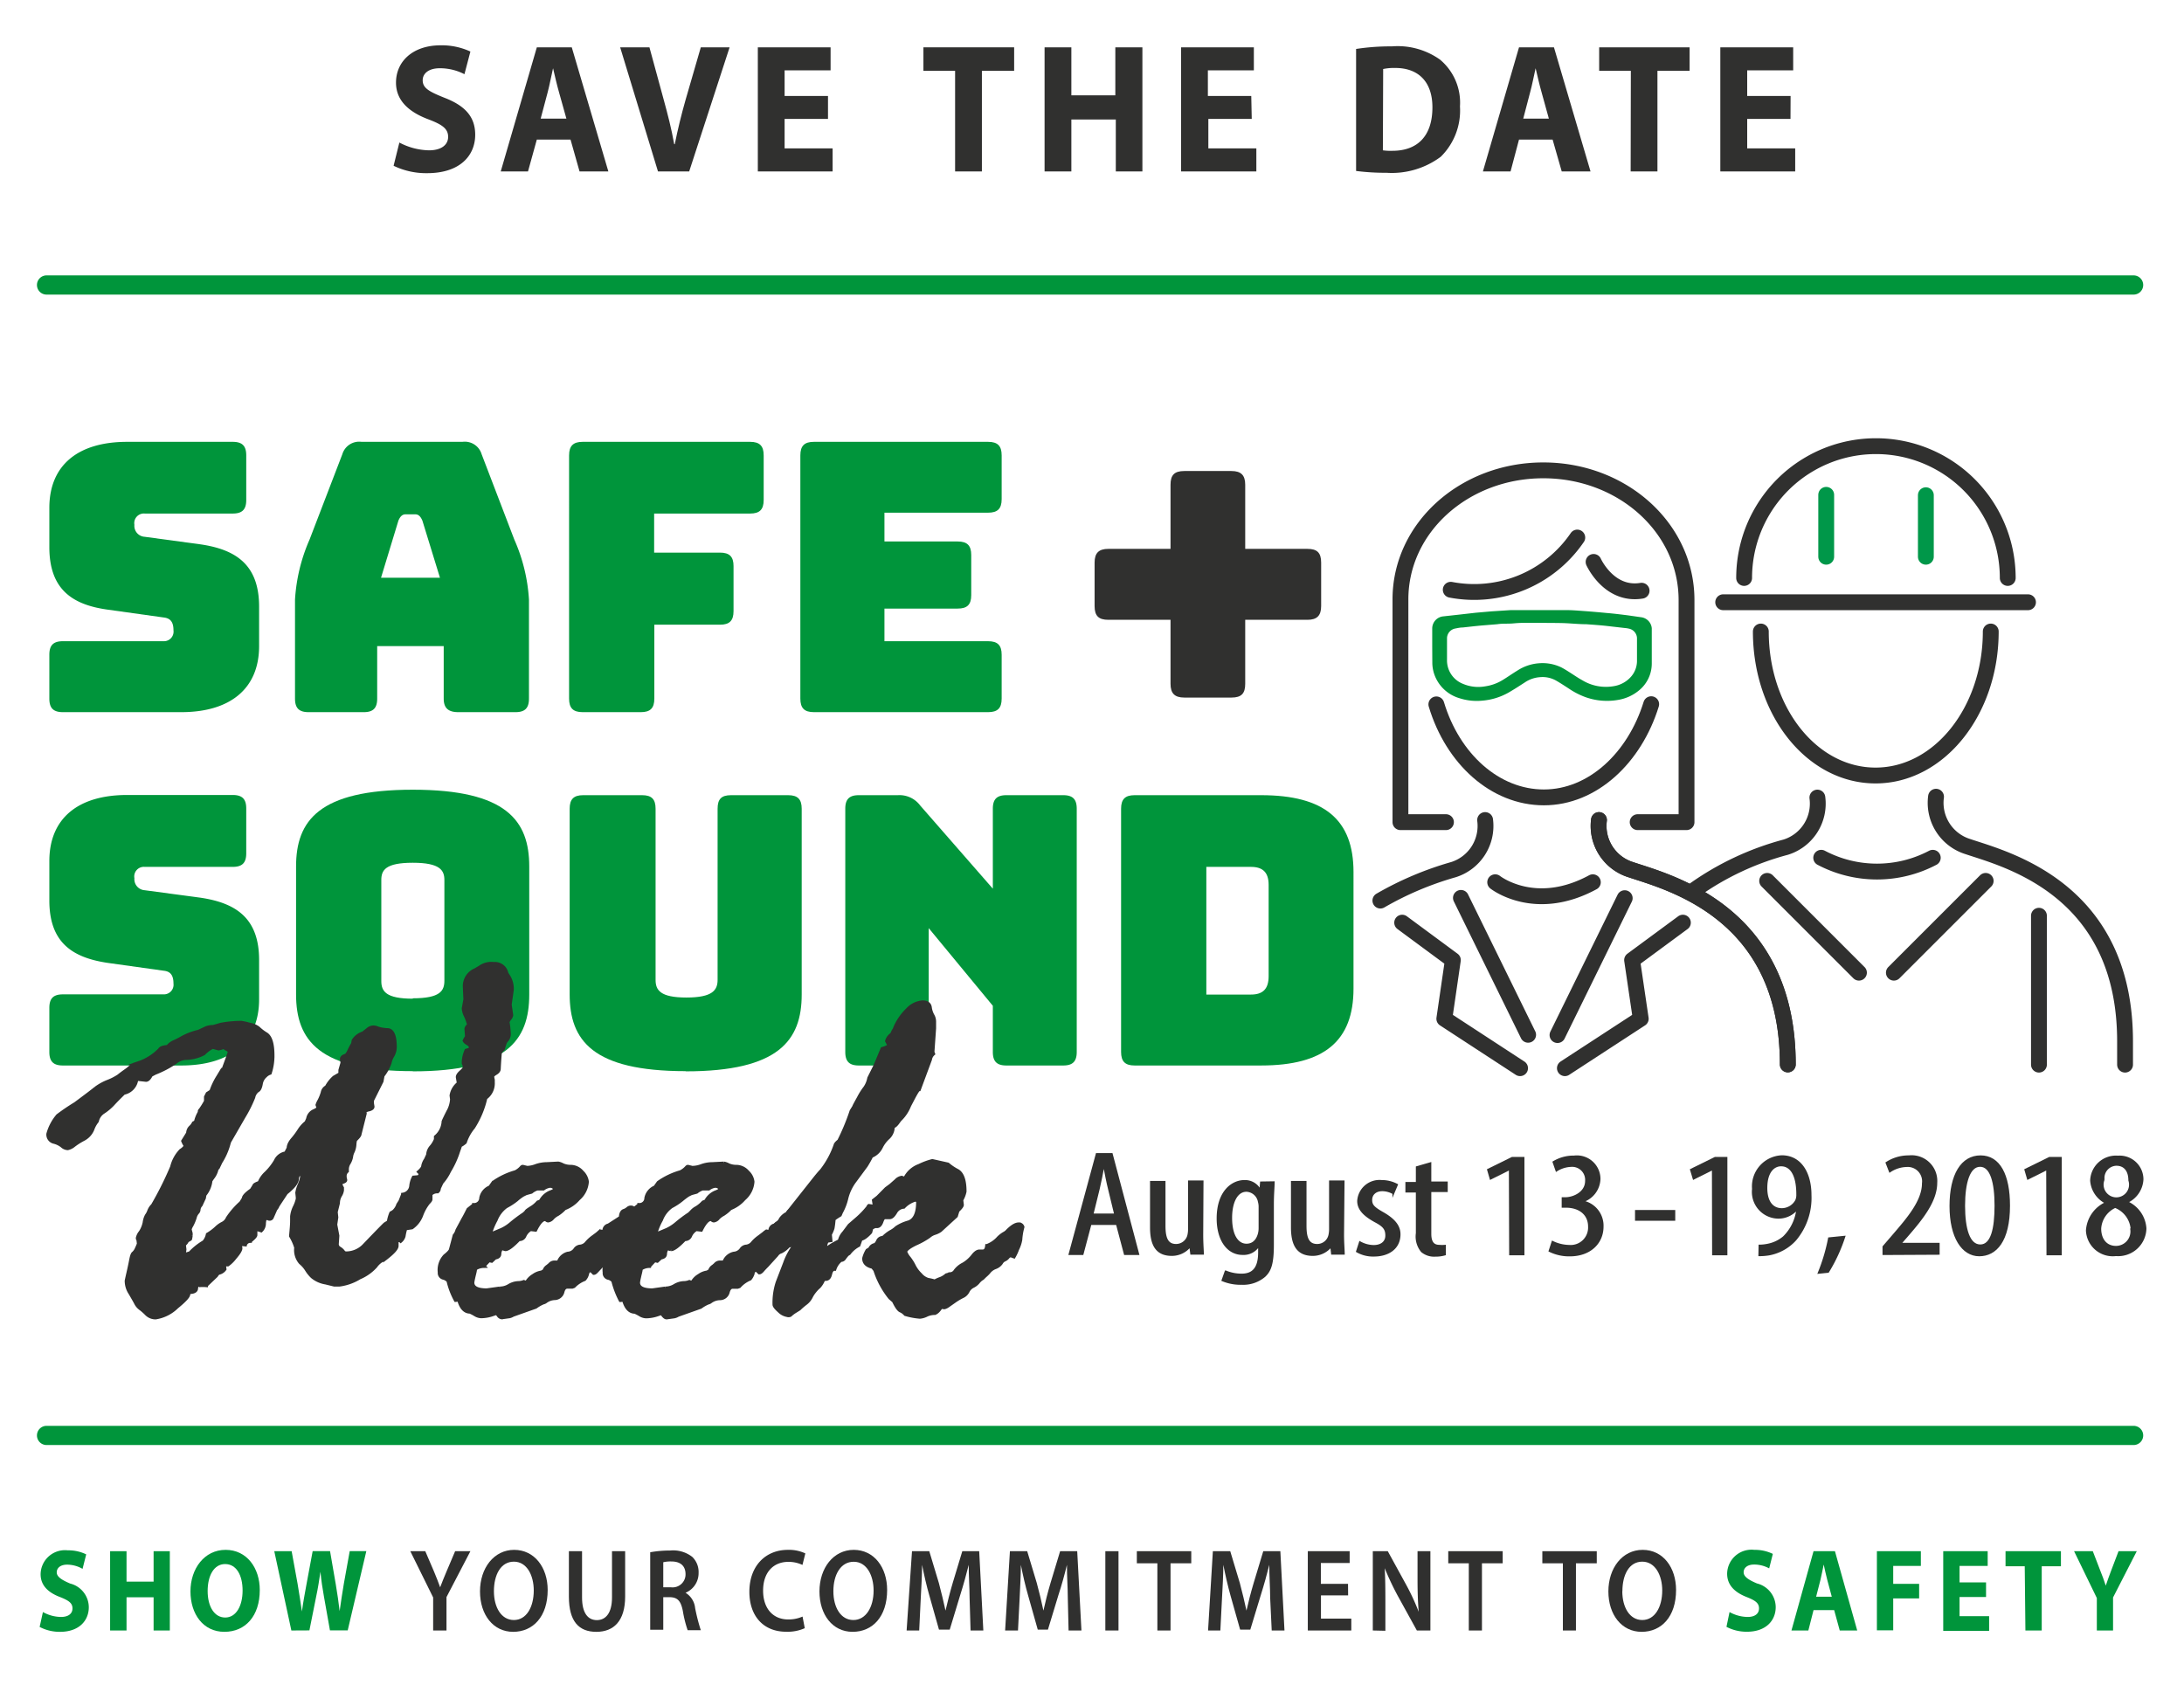 <svg id="Layer_1" data-name="Layer 1" xmlns="http://www.w3.org/2000/svg" viewBox="0 0 227.5 175.5"><defs><style>.cls-1,.cls-4{fill:none;stroke-linecap:round;stroke-linejoin:round;stroke-width:1.65px;}.cls-1,.cls-6,.cls-7{stroke:#30302f;}.cls-2,.cls-5{fill:#00953b;}.cls-3,.cls-6,.cls-7{fill:#30302f;}.cls-4{stroke:#009749;}.cls-5{stroke:#00953b;stroke-width:0.54px;}.cls-5,.cls-6,.cls-7{stroke-miterlimit:10;}.cls-6{stroke-width:0.19px;}.cls-7{stroke-width:0.4px;}</style></defs><title>Artboard 1</title><path class="cls-1" d="M207.37,65.79c0,8.26-5.36,15-12,15s-11.95-6.7-11.95-15m-3.92-3.05h31.75m-29.57-2.53a13.73,13.73,0,0,1,27.46,0M189.31,83.09A4.75,4.75,0,0,1,186,88.26a29.51,29.51,0,0,0-9.52,4.47m20.8,8.6,9.56-9.56m-56.22-6.12h-4.74V62.51C145.84,55,152.52,49,160.76,49S175.68,55,175.68,62.51V85.65h-5.09m-15.89-.22a4.77,4.77,0,0,1-3.31,5.17,33.52,33.52,0,0,0-7.6,3.22m22.77-8.39a4.77,4.77,0,0,0,3.31,5.17c3.9,1.32,16.36,4.36,16.36,20.29M164.3,56a13,13,0,0,1-13.18,5.44M166,58.54s1.6,3.56,5,3m-18.82,32,7,14.26M146.06,96.12l5.28,3.9-.89,6.11,7.89,5.15m10.9-17.71-7,14.26m13.06-11.71-5.29,3.9.9,6.11-7.9,5.15"/><path class="cls-2" d="M6.55,74.19c-1,0-1.41-.43-1.41-1.41V68.21c0-1,.43-1.41,1.41-1.41H17.07a1,1,0,0,0,1-1.14c0-.9-.35-1.25-1-1.33l-5.86-.82C7.53,63,5.14,61.4,5.14,57V52.91c0-4.46,3-6.88,8.1-6.88h11c1,0,1.41.43,1.41,1.41v4.65c0,1-.43,1.41-1.41,1.41H15.08A1,1,0,0,0,14,54.67a1.14,1.14,0,0,0,1.06,1.25l5.83.79c3.67.54,6.1,2.11,6.1,6.49v4.11c0,4.46-3.05,6.88-8.1,6.88Z"/><path class="cls-2" d="M39.69,60.19h6.14L44,54.24c-.2-.47-.43-.66-.75-.66h-1c-.32,0-.55.19-.75.66Zm-1.8,14H32.14c-1,0-1.41-.43-1.41-1.41V62.46a18.25,18.25,0,0,1,1.52-6.26l3.41-8.88a1.83,1.83,0,0,1,2-1.29H48.17a1.83,1.83,0,0,1,2,1.29l3.4,8.88a18.08,18.08,0,0,1,1.53,6.26V72.78c0,1-.43,1.41-1.41,1.41H47.74c-1.05,0-1.52-.43-1.52-1.41V67.31H39.29v5.47c0,1-.43,1.41-1.4,1.41"/><path class="cls-2" d="M60.69,74.19c-1,0-1.41-.43-1.41-1.41V47.44c0-1,.44-1.41,1.41-1.41H78.14c1,0,1.41.43,1.41,1.41v4.65c0,1-.43,1.41-1.41,1.41h-10v4.07H75c1,0,1.41.43,1.41,1.4v4.7c0,1-.43,1.41-1.41,1.41H68.16v7.7c0,1-.43,1.41-1.4,1.41Z"/><path class="cls-2" d="M84.78,74.19c-1,0-1.41-.43-1.41-1.41V47.44c0-1,.43-1.41,1.41-1.41h18.15c1,0,1.41.43,1.41,1.41V52c0,1-.43,1.41-1.41,1.41H92.13v3h7.63c1,0,1.41.43,1.41,1.41V62c0,1-.43,1.4-1.41,1.4H92.13V66.8h10.8c1,0,1.41.43,1.41,1.41v4.57c0,1-.43,1.41-1.41,1.41Z"/><path class="cls-2" d="M6.55,111c-1,0-1.41-.43-1.41-1.41V105c0-1,.43-1.41,1.41-1.41H17.07a1,1,0,0,0,1-1.13c0-.9-.35-1.26-1-1.33l-5.86-.82c-3.68-.55-6.07-2.12-6.07-6.5v-4.1c0-4.46,3-6.89,8.1-6.89h11c1,0,1.41.43,1.41,1.41V88.9c0,1-.43,1.41-1.41,1.41H15.08A1,1,0,0,0,14,91.49a1.15,1.15,0,0,0,1.06,1.25l5.83.78c3.67.55,6.1,2.11,6.1,6.49v4.11c0,4.46-3.05,6.88-8.1,6.88Z"/><path class="cls-2" d="M43,104c2.86,0,3.29-.78,3.29-1.84V91.68c0-1-.43-1.8-3.29-1.8s-3.28.78-3.28,1.8V102.2c0,1.06.47,1.84,3.28,1.84m0,7.55c-9.78,0-12.16-3.21-12.16-8V90.27c0-4.77,2.38-8,12.16-8s12.13,3.24,12.13,8v13.34c0,4.77-2.35,8-12.13,8"/><path class="cls-2" d="M71.42,111.59c-9.7,0-12.08-3.21-12.08-8V84.25c0-1,.43-1.41,1.4-1.41h6.15c1,0,1.4.43,1.4,1.41v17.83c0,1.06.47,1.84,3.21,1.84s3.25-.78,3.25-1.84V84.25c0-1,.39-1.41,1.4-1.41H82.1c1,0,1.41.43,1.41,1.41v19.36c0,4.77-2.39,8-12.09,8"/><path class="cls-2" d="M89.46,111c-1,0-1.41-.43-1.41-1.41V84.25c0-1,.43-1.41,1.41-1.41h4.07a2.68,2.68,0,0,1,2.31,1.06l7.58,8.68V84.25c0-1,.43-1.41,1.41-1.41h5.92c1,0,1.41.43,1.41,1.41v25.34c0,1-.43,1.41-1.41,1.41h-5.92c-1,0-1.41-.43-1.41-1.41v-4.81l-6.68-8.09v12.9c0,1-.43,1.41-1.41,1.41Z"/><path class="cls-2" d="M125.66,103.61h4.65c1.25,0,1.84-.59,1.84-1.92v-9.5c0-1.29-.59-1.88-1.84-1.88h-4.65ZM118.19,111c-1,0-1.41-.43-1.41-1.41V84.25c0-1,.43-1.41,1.41-1.41h13.18c6.57,0,9.62,2.54,9.62,8V103c0,5.44-3.05,8-9.62,8Z"/><path class="cls-3" d="M128.28,72.67h-4.92c-1,0-1.43-.44-1.43-1.43V64.57h-6.48c-1,0-1.43-.4-1.43-1.43V58.61c0-1,.44-1.43,1.43-1.43h6.48V50.5c0-1,.39-1.43,1.43-1.43h4.92c1,0,1.43.44,1.43,1.43v6.68h6.48c1,0,1.43.39,1.43,1.43v4.53c0,1-.44,1.43-1.43,1.43h-6.48v6.67c0,1-.39,1.43-1.43,1.43"/><path class="cls-1" d="M201.67,83A4.77,4.77,0,0,0,205,88.2c3.9,1.32,16.36,4.36,16.36,20.29v2.42M189.71,89.36a12.46,12.46,0,0,0,11.62,0m-45.58,2.55s4.13,3.28,10.17,0m27.72,9.42-9.56-9.56m28.31,3.63v15.51M166.56,85.43a4.77,4.77,0,0,0,3.31,5.17c3.9,1.32,16.36,4.36,16.36,20.29"/><path class="cls-4" d="M190.23,51.55V58m10.38-6.41V58"/><path class="cls-1" d="M172,73.36c-1.73,5.6-6.1,9.71-11.18,9.71s-9.49-4-11.2-9.69"/><path class="cls-5" d="M149.46,67.32V65.48a1,1,0,0,1,.91-1L152,64.3l1.77-.2,1.6-.14,2-.13c.43,0,.87,0,1.31,0l2.64,0c.61,0,1.23,0,1.84,0s1.16.05,1.73.09q1.23.09,2.46.21c.73.06,1.45.15,2.17.24l1.4.2a1,1,0,0,1,.87.89c0,1.23,0,2.45,0,3.68a3.33,3.33,0,0,1-1.25,2.59,4.27,4.27,0,0,1-2.05.92,6.4,6.4,0,0,1-3.25-.28,7.68,7.68,0,0,1-1.64-.84c-.44-.29-.89-.58-1.35-.85a3.15,3.15,0,0,0-1.89-.4,3.45,3.45,0,0,0-1.66.58c-.56.36-1.12.73-1.7,1.06a6.33,6.33,0,0,1-2.59.8,5.57,5.57,0,0,1-2.3-.24,3.67,3.67,0,0,1-2.32-2,3.49,3.49,0,0,1-.32-1.48Zm10.77-2.71v0h-.69c-.62,0-1.24,0-1.86.06s-1.16,0-1.73.09l-1.6.13c-.68.06-1.35.14-2,.21-.27,0-.54.06-.8.11a1.32,1.32,0,0,0-1.09,1.24v2.31a2.89,2.89,0,0,0,1.83,2.73,4.34,4.34,0,0,0,2.5.27,5,5,0,0,0,1.85-.67c.53-.32,1-.66,1.56-1a4.47,4.47,0,0,1,2.09-.72,4.26,4.26,0,0,1,2.21.39c.35.18.67.39,1,.6s.84.56,1.29.8a5,5,0,0,0,3.35.59,3.29,3.29,0,0,0,2-1.12,2.77,2.77,0,0,0,.65-1.84c0-.78,0-1.56,0-2.34a1.32,1.32,0,0,0-1.09-1.23,2.44,2.44,0,0,0-.39-.06l-2-.23c-.68-.07-1.37-.12-2.06-.17-.84,0-1.67-.1-2.51-.12S161.07,64.63,160.23,64.61Z"/><path class="cls-6" d="M113.6,127.52l-.83,3.13h-1.36l2.83-10.43h1.57l2.76,10.43h-1.4l-.83-3.13Zm2.56-1-.64-2.64c-.19-.75-.35-1.61-.5-2.39h-.08c-.14.79-.33,1.69-.49,2.39l-.65,2.64Z"/><path class="cls-6" d="M125.24,128.61c0,.84.05,1.49.07,2h-1.23l-.1-.79h0a2.44,2.44,0,0,1-1.92.92c-1.56,0-2.17-1-2.17-2.88v-4.74h1.42v4.57c0,1.17.22,2,1.19,2a1.31,1.31,0,0,0,1.28-1,2.84,2.84,0,0,0,.07-.68v-4.94h1.42Z"/><path class="cls-6" d="M132.68,123.16c0,.52-.08,1.19-.08,2.34v4.19c0,2-.29,2.71-.88,3.26a3.43,3.43,0,0,1-2.38.8,4.87,4.87,0,0,1-2-.37l.33-.93a4.3,4.3,0,0,0,1.66.33c1.12,0,1.82-.59,1.82-2.3v-.76h0a1.85,1.85,0,0,1-1.71.92c-1.58,0-2.61-1.5-2.61-3.7,0-2.76,1.49-3.91,2.8-3.91a1.76,1.76,0,0,1,1.65,1h0l.07-.85Zm-1.48,2.58a1.9,1.9,0,0,0-.07-.54,1.37,1.37,0,0,0-1.29-1.14c-1,0-1.59,1.16-1.59,2.81,0,1.93.72,2.79,1.59,2.79.42,0,1-.17,1.27-1.07a2.32,2.32,0,0,0,.09-.68Z"/><path class="cls-6" d="M139.91,128.61c0,.84.06,1.49.07,2h-1.23l-.09-.79h0a2.43,2.43,0,0,1-1.91.92c-1.57,0-2.18-1-2.18-2.88v-4.74H136v4.57c0,1.17.22,2,1.2,2a1.29,1.29,0,0,0,1.27-1,2.84,2.84,0,0,0,.07-.68v-4.94h1.42Z"/><path class="cls-6" d="M141.66,129.41a3,3,0,0,0,1.43.39c.81,0,1.31-.42,1.31-1.08s-.24-1-1.14-1.47c-1.16-.64-1.79-1.27-1.79-2.14a2.23,2.23,0,0,1,2.45-2.08,3.4,3.4,0,0,1,1.6.39l-.38.9A2.33,2.33,0,0,0,144,124c-.77,0-1.16.47-1.16,1s.22.79,1.1,1.3c1,.56,1.85,1.24,1.85,2.28,0,1.5-1.22,2.23-2.67,2.23a3.38,3.38,0,0,1-1.77-.44Z"/><path class="cls-6" d="M149,121.18v2h1.71v.91H149v4.45c0,1,.42,1.24.94,1.24a3.18,3.18,0,0,0,.57,0l0,.91a3.5,3.5,0,0,1-1,.13,2,2,0,0,1-1.4-.45,2.43,2.43,0,0,1-.53-1.89v-4.34h-1.09v-.91h1.09v-1.64Z"/><path class="cls-6" d="M157.27,121.79h0l-2,1-.27-.93,2.52-1.24h1.18v10.06h-1.4Z"/><path class="cls-6" d="M161.72,129.37a4.14,4.14,0,0,0,1.74.42,1.91,1.91,0,0,0,2.06-2c0-1.31-1-2.07-2.41-2.07h-.34v-.9h.28c.85,0,2.16-.56,2.16-1.8a1.45,1.45,0,0,0-1.59-1.55,3,3,0,0,0-1.49.48l-.31-.89a4.05,4.05,0,0,1,2.15-.58,2.36,2.36,0,0,1,2.65,2.33,2.54,2.54,0,0,1-1.78,2.35v0a2.57,2.57,0,0,1,2.1,2.63c0,1.65-1.26,3-3.43,3a4.62,4.62,0,0,1-2.1-.47Z"/><path class="cls-6" d="M174.41,126.15v.93h-4v-.93Z"/><path class="cls-6" d="M178.42,121.79h0l-2,1-.28-.93,2.52-1.24h1.18v10.06h-1.4Z"/><path class="cls-6" d="M183.28,129.76a4.5,4.5,0,0,0,.89-.1,3.64,3.64,0,0,0,1.64-.79,4.8,4.8,0,0,0,1.4-2.86h-.06a2.54,2.54,0,0,1-1.93.85,2.69,2.69,0,0,1-2.62-3,3.15,3.15,0,0,1,3-3.41c2,0,3,1.81,3,4.05a6.79,6.79,0,0,1-1.58,4.66,4.91,4.91,0,0,1-2.76,1.53,6.35,6.35,0,0,1-1,.08Zm.72-6c0,1.49.66,2.2,1.62,2.2a1.71,1.71,0,0,0,1.48-.9,1.46,1.46,0,0,0,.11-.65c0-2.1-.72-3-1.66-3C184.83,121.39,184,122,184,123.76Z"/><path class="cls-6" d="M189.45,132.6a18.87,18.87,0,0,0,1.07-3.6l1.6-.16a17,17,0,0,1-1.69,3.66Z"/><path class="cls-6" d="M196.19,130.65v-.77l1-1.16c1.42-1.66,3.11-3.55,3.11-5.44a1.59,1.59,0,0,0-1.71-1.8,3.27,3.27,0,0,0-1.73.56l-.35-.9a4.22,4.22,0,0,1,2.34-.68,2.58,2.58,0,0,1,2.85,2.76c0,1.89-1.47,3.72-2.94,5.42l-.81.93v0h4v1.05Z"/><path class="cls-6" d="M209.28,125.6c0,3.68-1.38,5.18-3.11,5.18s-3-1.86-3-5.14,1.19-5.18,3.14-5.18S209.28,122.4,209.28,125.6Zm-4.68,0c0,2.43.5,4.14,1.68,4.14s1.58-1.72,1.58-4.14-.46-4.14-1.6-4.14S204.6,123.2,204.6,125.62Z"/><path class="cls-6" d="M213.24,121.79h0l-2,1-.27-.93,2.52-1.24h1.18v10.06h-1.4Z"/><path class="cls-6" d="M217.38,128.19a3.4,3.4,0,0,1,2-2.88l0,0a2.82,2.82,0,0,1-1.56-2.31,2.59,2.59,0,0,1,2.8-2.51,2.38,2.38,0,0,1,2.56,2.37,2.75,2.75,0,0,1-1.61,2.37v0a3.22,3.22,0,0,1,1.92,2.74,2.85,2.85,0,0,1-3.08,2.79A2.7,2.7,0,0,1,217.38,128.19Zm4.66-.12a2.7,2.7,0,0,0-1.71-2.33,2.65,2.65,0,0,0-1.55,2.25c0,1.13.61,1.9,1.64,1.9A1.6,1.6,0,0,0,222,128.07Zm-2.91-5.18a1.42,1.42,0,1,0,2.67.08c0-1-.48-1.62-1.34-1.62A1.37,1.37,0,0,0,219.13,122.89Z"/><path class="cls-7" d="M14,110.9l.51-.17a5.55,5.55,0,0,0,2.15-1.38c.07-.16.35-.25.82-.29a1.72,1.72,0,0,1,.65-.5,7.86,7.86,0,0,0,.86-.44,6.68,6.68,0,0,1,1.7-.64l.6-.28a1.93,1.93,0,0,1,.93-.22l.79-.23a11.59,11.59,0,0,1,2.14-.2,7.1,7.1,0,0,1,.83.19,2,2,0,0,1,.92.38,4.7,4.7,0,0,0,.83.63q.66.44.66,2.22a5.74,5.74,0,0,1-.28,1.8,1.23,1.23,0,0,0-.48.31,1.4,1.4,0,0,0-.46.86c-.07.37-.18.59-.34.66a1.18,1.18,0,0,0-.44.71,13.47,13.47,0,0,1-1,2L23.84,119l-.05.23a7,7,0,0,1-.82,1.83l-.28.59-.11.06a2.21,2.21,0,0,1-.46,1l-.19.28a2.7,2.7,0,0,1-.51,1.33c-.08,0-.13.2-.17.48l-.34.73a.81.81,0,0,0-.22.47.46.46,0,0,1-.14.32,1.24,1.24,0,0,0-.26.52,4.58,4.58,0,0,1-.34.81,1.69,1.69,0,0,0-.19.42l.11.42v.23a2.65,2.65,0,0,1-.06.34.7.7,0,0,1-.18.11.43.43,0,0,0-.21.21.83.83,0,0,1-.26.27l.06.51-.06.45v.14l.65-.2a6.3,6.3,0,0,1,1.44-1.15,1.72,1.72,0,0,0,.39-.79,5.13,5.13,0,0,0,.88-.65,2.66,2.66,0,0,1,.66-.48,1.11,1.11,0,0,0,.54-.57,8.26,8.26,0,0,1,1.39-1.6l.28-.45c0-.21.28-.5.82-.88l.28-.45c0-.09.22-.2.54-.31a2.66,2.66,0,0,1,.69-1,6.12,6.12,0,0,0,1-1.27,1.37,1.37,0,0,1,1.06-.8l.28-.54c0-.22.1-.52.41-.89a8.12,8.12,0,0,0,.74-1,3.28,3.28,0,0,1,.71-.78l.17-.39a1.06,1.06,0,0,1,.6-.79,1.69,1.69,0,0,0,.5-.31l-.12-.34a2.13,2.13,0,0,1,.2-.44,4.71,4.71,0,0,0,.34-.85.78.78,0,0,1,.42-.57,3.56,3.56,0,0,1,.78-1l.64-.37v-.39l.22-.77-.06-.39c0-.17.16-.29.46-.37,0,0,.16-.16.31-.48a6.34,6.34,0,0,1,.39-.73l.06-.34a1.83,1.83,0,0,1,1-.76l.51-.4a.89.89,0,0,1,.56-.22,1.22,1.22,0,0,1,.45.11,3.64,3.64,0,0,0,1,.17c.52,0,.78.62.78,1.75a1.82,1.82,0,0,1-.26.94,2.25,2.25,0,0,0-.28.72,4.63,4.63,0,0,1-.73,1.33l-.11.59-1,2v.28l.06.37q0,.23-.57.33l-.34.17A.49.49,0,0,1,38,116l-.54,2.15c0,.11-.15.31-.45.59,0,0-.06.15-.08.45a2.18,2.18,0,0,1-.17.75,1.62,1.62,0,0,0-.18.58,2,2,0,0,1-.24.63,1.27,1.27,0,0,0-.2.63V122a.68.68,0,0,0-.23.48v.17l.06.28c0,.08-.09.14-.26.2s-.25.12-.25.2a1.28,1.28,0,0,0,.17.42V124a1.37,1.37,0,0,1-.21.55,1.58,1.58,0,0,0-.21.78l-.23.93.06.56-.11.76.22,1.16-.06.87a.51.51,0,0,0,.27.45,1.31,1.31,0,0,1,.38.34.37.37,0,0,0,.34.17,2.61,2.61,0,0,0,1.89-.84c1.39-1.45,2.11-2.18,2.15-2.2l.37-.23a3.94,3.94,0,0,1,.26-.92,1.77,1.77,0,0,0,.29-.18,1.67,1.67,0,0,0,.44-.7l.22-.34.28-.71a1,1,0,0,0,.85-.9,2.44,2.44,0,0,1,.26-.88l.56-.05.2-.34-.2-.2c.29-.26.43-.47.43-.62a1.7,1.7,0,0,1,.28-.65l.23-.5a1.34,1.34,0,0,1,.35-.84,2.63,2.63,0,0,0,.46-.77v-.26a2.24,2.24,0,0,0,.8-1.6c.06-.15.22-.49.48-1a3,3,0,0,0,.4-1.32l-.05-.39a2,2,0,0,1,.76-1.27l-.11-.65c0-.15.12-.33.37-.55s.36-.38.36-.49a1.14,1.14,0,0,0-.11-.4v-.17a3.28,3.28,0,0,1,.28-1.15c.32-.08.48-.17.48-.28a.58.58,0,0,0-.32-.46c-.22-.13-.33-.23-.33-.31a2.06,2.06,0,0,1,.23-.39l-.06-.82c0-.11.11-.26.31-.45a1.29,1.29,0,0,1-.14-.34,4.3,4.3,0,0,0-.24-.6,2,2,0,0,1-.21-.75l.17-.93-.06-1.33a1.8,1.8,0,0,1,1.1-1.72l.48-.28a2,2,0,0,1,1.44-.37,1.23,1.23,0,0,1,1.33,1l.22.34a2.46,2.46,0,0,1,.34,1.35l-.22,1.55.16,1.1a.83.83,0,0,1-.22.4l-.17.28A8.19,8.19,0,0,1,53,107.6a1,1,0,0,1-.2.73.92.92,0,0,0-.25.42l-.17.54a1,1,0,0,0-.31.39c0,.1-.06.65-.11,1.67,0,.17-.12.32-.34.45s-.34.25-.34.37a2.64,2.64,0,0,0,.06.33v.26a1.85,1.85,0,0,1-.77,1.61,9.64,9.64,0,0,1-1.28,3.07,4.69,4.69,0,0,0-.86,1.55,2.24,2.24,0,0,1-.51.34c0,.11-.13.4-.28.87a9.44,9.44,0,0,1-.85,1.79,5,5,0,0,1-.79,1.2l-.28.6c0,.22-.11.33-.22.33a.94.94,0,0,0-.65.29v.53c0,.08-.09.2-.26.37a4.73,4.73,0,0,0-.69,1.24,2.73,2.73,0,0,1-1,1.32l-.65.1a1,1,0,0,0-.1.3,4.27,4.27,0,0,0-.1.49,1,1,0,0,1-.31.5.22.22,0,0,0-.17-.06c-.17,0-.25.08-.25.23v.14l0,.22c0,.27-.4.71-1.21,1.33a2.27,2.27,0,0,0-1,.79,4.73,4.73,0,0,1-1.67,1.18,5.28,5.28,0,0,1-2.08.74l-.54,0-.9-.22a2.87,2.87,0,0,1-1.38-.62,3.57,3.57,0,0,1-.58-.72,3.1,3.1,0,0,0-.65-.74,2,2,0,0,1-.46-1.56,5.43,5.43,0,0,0-.54-1.21c.07-.74.11-1.25.11-1.56v-.48a2.94,2.94,0,0,1,.3-1,3.73,3.73,0,0,0,.29-.81v-.17l-.05-.48a3.35,3.35,0,0,1,.25-.83,3.27,3.27,0,0,0,.26-.89c0-.15-.08-.22-.23-.22s-.29.18-.31.53-.4.83-1.13,1.41l-.88,1.33a1,1,0,0,1-.22.36l-.4.91a.26.26,0,0,1-.25.11.17.17,0,0,1-.12-.06l-.28,0c-.07,0-.13.22-.15.55a1,1,0,0,1-.3.72l-.54-.17-.05.17v.48c0,.11-.19.32-.57.62a.56.56,0,0,0-.48.31s-.06,0-.06.05l-.45-.05-.05.11.05.34c0,.19-.2.51-.62,1a3.48,3.48,0,0,1-.7.69.9.9,0,0,1-.34-.05l-.06.05.06.48a1,1,0,0,1-.65.4,1.32,1.32,0,0,0-.23.28l-1.05,1a4.08,4.08,0,0,0-.65,0,1,1,0,0,0-.28-.11,3,3,0,0,0-.1.44c0,.25-.26.38-.63.38l-.2.17q.16.27-1.2,1.38a4,4,0,0,1-2.19,1.1,1.3,1.3,0,0,1-.93-.38,5.66,5.66,0,0,0-.66-.58,1.55,1.55,0,0,1-.47-.58q-.2-.37-.57-1a2.32,2.32,0,0,1-.39-1.28s.06-.29.17-.77.21-.94.29-1.36.16-.67.26-.73a1.39,1.39,0,0,0,.36-.54,3.86,3.86,0,0,0,.19-.46l-.05-.43a.21.21,0,0,1-.06-.17,1.43,1.43,0,0,1,.3-.6,2.91,2.91,0,0,0,.41-1,2.16,2.16,0,0,1,.22-.72,1.89,1.89,0,0,0,.26-.49,1.58,1.58,0,0,1,.38-.58,35.52,35.52,0,0,0,2-4,3.76,3.76,0,0,1,.93-1.71,1.55,1.55,0,0,0,.51-.49,2.27,2.27,0,0,1-.28-.51l.51-.82a.87.87,0,0,1,.26-.61,1.39,1.39,0,0,0,.33-.43l.22-.12a3.34,3.34,0,0,1,.4-1c0-.12,0-.19.07-.23a8.33,8.33,0,0,0,.58-.93v-.45l.17-.34.39-.25a7.12,7.12,0,0,1,.71-1.5l.17-.28a1.53,1.53,0,0,1,.33-.34c.47-1.26.71-1.92.71-2s-.13-.23-.4-.34l-.22-.17a2.18,2.18,0,0,1-.54.17l-.62-.17a3.35,3.35,0,0,0-.93.68,4.14,4.14,0,0,1-1.92.48,1.91,1.91,0,0,0-1.07.46,10.84,10.84,0,0,1-2.09,1.09l-.42.22q-.25.51-.51.51l-1-.11a1.63,1.63,0,0,1-1.32,1.46c-.47.46-.85.84-1.13,1.15a5.35,5.35,0,0,1-1,.84,1.51,1.51,0,0,0-.66.95,3,3,0,0,0-.48.87,2,2,0,0,1-.92,1,7,7,0,0,0-1,.63,1.55,1.55,0,0,1-.64.33.9.9,0,0,1-.58-.25,2.27,2.27,0,0,0-.87-.42.77.77,0,0,1-.58-.82,4.94,4.94,0,0,1,1-1.89A22,22,0,0,1,7.86,115c1.17-.87,1.87-1.4,2.09-1.59a5.47,5.47,0,0,1,1.29-.72,5.81,5.81,0,0,0,1.13-.58c.11-.09.3-.24.58-.44a4.52,4.52,0,0,0,.62-.48A1.13,1.13,0,0,1,14,110.9Z"/><path class="cls-7" d="M48.79,126l.59-.47a.73.73,0,0,0,.74-.71,1.49,1.49,0,0,1,.93-1.13l.34-.48a7.56,7.56,0,0,1,2.31-1.1,2,2,0,0,0,.64-.5.17.17,0,0,1,.12-.06l.45.11a2.83,2.83,0,0,0,.94-.2,3.51,3.51,0,0,1,1.12-.19l1.18-.06a1.55,1.55,0,0,1,.46.17,2.06,2.06,0,0,0,.86.17,1.56,1.56,0,0,1,1.15.56,1.67,1.67,0,0,1,.52,1,2.57,2.57,0,0,1-.9,1.77,3.53,3.53,0,0,1-1.44,1,3.61,3.61,0,0,1-.73.61,1.91,1.91,0,0,0-.52.39.75.75,0,0,1-.44.27.24.24,0,0,1-.17-.07.18.18,0,0,0-.17-.07c-.3,0-.63.36-1,1.1l-.51-.06a1.51,1.51,0,0,0-.62.68.56.56,0,0,1-.59.36q-1,1.05-1.41,1.05l-.39-.12a1,1,0,0,0-.23.6q0,.33-.45.39l-.36.34-.28-.06-.57.6a1.62,1.62,0,0,0-.87.28c0,.22-.09.51-.17.86s-.11.54-.11.58c0,.54.5.81,1.49.81l1.36-.19a1.88,1.88,0,0,0,1-.29,2,2,0,0,1,1-.28,1.66,1.66,0,0,0,.51-.11l.28.11a1.94,1.94,0,0,1,.73-.76,1.85,1.85,0,0,1,.85-.34l.28-.17a.78.78,0,0,1,.34-.45l.23-.19a.6.6,0,0,1,.42-.23h.39l.12-.06a1.37,1.37,0,0,1,.94-.86,1,1,0,0,0,.76-.41.7.7,0,0,1,.55-.33,1,1,0,0,0,.67-.39,3.87,3.87,0,0,1,.66-.6c.26-.19.45-.33.55-.42a.41.41,0,0,1,.27-.15c.11,0,.17.09.17.26s0,.25.11.25a.1.1,0,0,0,.11-.11,1.11,1.11,0,0,0-.05-.28v-.2a.55.55,0,0,1,.45-.56l1.27-.82c0-.4.14-.63.32-.69a1.2,1.2,0,0,0,.41-.23.48.48,0,0,1,.31-.13c.24,0,.37.14.37.43L66,127l.14.76a.86.86,0,0,1-.27.47,2,2,0,0,0-.41.9c-.09.4-.22.63-.37.66h-.17a2.43,2.43,0,0,1-.8.64.87.87,0,0,0-.47.35l-1,1.1-.48.51c-.13.15-.23.22-.31.22l-.22-.22s0-.06-.12-.06-.3.11-.35.34a1.23,1.23,0,0,1-.3.59,3.1,3.1,0,0,0-1.1.73l-.17.06h-.5c-.25,0-.42.18-.51.55a.86.86,0,0,1-.81.64,1.69,1.69,0,0,0-.94.33.62.62,0,0,1-.26.12,3.83,3.83,0,0,0-.79.45l-2.37.84a1.1,1.1,0,0,1-.36.15l-.79.11a.45.45,0,0,1-.34-.23c-.12-.15-.19-.22-.23-.22l-.51.17a3.78,3.78,0,0,1-1.07.17,1.28,1.28,0,0,1-.62-.2,4.09,4.09,0,0,0-.54-.28c-.54,0-.93-.43-1.15-1.27l-.34.05a7.91,7.91,0,0,1-.76-2,1,1,0,0,0-.54-.32.51.51,0,0,1-.37-.55,2.13,2.13,0,0,1,.55-1.71c.37-.29.57-.51.61-.66l.39-1.47a1.46,1.46,0,0,0,.29-.56l.64-1.19Q48.4,126.78,48.79,126Zm6-1.69-.34.17a5.29,5.29,0,0,0-.66.5,6.78,6.78,0,0,1-1.08.7,3.15,3.15,0,0,0-1.07,1.4,7,7,0,0,0-.55,1.29.15.15,0,0,0,.17.17l1-.42a4.29,4.29,0,0,0,1-.65,14.92,14.92,0,0,1,1.34-1l.23-.22c0-.08.21-.21.52-.41a2.83,2.83,0,0,0,.69-.58l.28-.11a2,2,0,0,1,1-.93c.33-.12.5-.23.5-.34s-.18-.34-.54-.34a1.52,1.52,0,0,0-.68.28h-.64a1.82,1.82,0,0,0-.62.34Z"/><path class="cls-7" d="M66,126l.59-.47a.71.71,0,0,0,.73-.71,1.54,1.54,0,0,1,.93-1.13l.34-.48a7.56,7.56,0,0,1,2.31-1.1,2.11,2.11,0,0,0,.65-.5.17.17,0,0,1,.11-.06l.45.11a2.88,2.88,0,0,0,1-.2,3.41,3.41,0,0,1,1.11-.19l1.19-.06a1.55,1.55,0,0,1,.46.17,2,2,0,0,0,.86.17,1.56,1.56,0,0,1,1.14.56,1.62,1.62,0,0,1,.52,1,2.57,2.57,0,0,1-.9,1.77,3.58,3.58,0,0,1-1.43,1,3.6,3.6,0,0,1-.74.61,2.07,2.07,0,0,0-.52.39.7.7,0,0,1-.43.27.22.22,0,0,1-.17-.07.21.21,0,0,0-.17-.07c-.3,0-.63.36-1,1.1l-.51-.06a1.46,1.46,0,0,0-.62.68.57.57,0,0,1-.59.36q-1,1.05-1.41,1.05a2.06,2.06,0,0,1-.39-.12,1,1,0,0,0-.23.6q0,.33-.45.39l-.37.34-.28-.06-.56.6a1.62,1.62,0,0,0-.87.28c0,.22-.1.51-.17.86a4.66,4.66,0,0,0-.11.58c0,.54.49.81,1.49.81l1.35-.19a1.91,1.91,0,0,0,1-.29,2,2,0,0,1,1-.28,1.56,1.56,0,0,0,.5-.11l.29.11a1.87,1.87,0,0,1,.73-.76,1.85,1.85,0,0,1,.85-.34l.28-.17a.74.74,0,0,1,.34-.45l.22-.19a.6.6,0,0,1,.43-.23h.39l.11-.06a1.38,1.38,0,0,1,1-.86,1.05,1.05,0,0,0,.76-.41.69.69,0,0,1,.55-.33,1,1,0,0,0,.66-.39,3.6,3.6,0,0,1,.67-.6l.55-.42a.42.42,0,0,1,.26-.15c.12,0,.17.09.17.26s0,.25.12.25a.1.1,0,0,0,.11-.11.83.83,0,0,0-.06-.28v-.2a.55.55,0,0,1,.45-.56l1.27-.82q.06-.6.33-.69a1.3,1.3,0,0,0,.41-.23.46.46,0,0,1,.31-.13c.24,0,.36.14.36.43l-.14.73.14.76a.86.86,0,0,1-.27.47,2.1,2.1,0,0,0-.4.9c-.1.4-.22.63-.37.66h-.17a2.54,2.54,0,0,1-.8.64.83.83,0,0,0-.47.35l-1,1.1q-.28.28-.48.51c-.13.15-.24.22-.31.22l-.23-.22s0-.06-.11-.06-.31.11-.35.34a1.33,1.33,0,0,1-.3.59A3.1,3.1,0,0,0,77,134l-.17.06h-.51c-.24,0-.41.18-.51.55a.84.84,0,0,1-.8.64,1.73,1.73,0,0,0-1,.33.57.57,0,0,1-.25.12,3.83,3.83,0,0,0-.79.45l-2.37.84a1.12,1.12,0,0,1-.37.15l-.79.11c-.11,0-.22-.08-.34-.23s-.18-.22-.22-.22l-.51.17a3.84,3.84,0,0,1-1.07.17,1.25,1.25,0,0,1-.62-.2,4.82,4.82,0,0,0-.54-.28c-.55,0-.93-.43-1.16-1.27l-.34.05a9,9,0,0,1-.76-2,.91.91,0,0,0-.53-.32.5.5,0,0,1-.37-.55,2.09,2.09,0,0,1,.55-1.71c.37-.29.57-.51.61-.66l.39-1.47a1.35,1.35,0,0,0,.28-.56l.65-1.19C65.59,126.84,65.75,126.51,66,126Zm6-1.69-.34.17a7.64,7.64,0,0,0-.66.5,6.72,6.72,0,0,1-1.07.7,3,3,0,0,0-1.07,1.4,6.23,6.23,0,0,0-.55,1.29c0,.12,0,.17.17.17l1-.42a4.51,4.51,0,0,0,1-.65,13.58,13.58,0,0,1,1.34-1l.22-.22a1.81,1.81,0,0,1,.52-.41,3.12,3.12,0,0,0,.7-.58l.28-.11a2,2,0,0,1,1-.93c.33-.12.49-.23.49-.34s-.17-.34-.53-.34a1.47,1.47,0,0,0-.68.28h-.65a2,2,0,0,0-.62.34Z"/><path class="cls-7" d="M79.8,129.2v-.11l.17-.17a1.07,1.07,0,0,1,.32-.55,2.45,2.45,0,0,0,.41-.61.67.67,0,0,1,.28-.34.91.91,0,0,0,.35-.41,1.67,1.67,0,0,1,.66-.57l2.88-3.64c.32-.4.55-.67.7-.82a9.1,9.1,0,0,0,1.49-2.76,1.37,1.37,0,0,1,.34-.34,23.06,23.06,0,0,0,1.3-3.13l.28-.45c0-.06.18-.37.48-.92a7,7,0,0,1,.67-1.06,2.61,2.61,0,0,0,.41-1l.62-1.24c.17-.38.42-1,.76-1.81a2.29,2.29,0,0,0,.71-.31.48.48,0,0,0-.09-.25l-.14-.26a1.22,1.22,0,0,1,.45-.64l.11-.12a1.28,1.28,0,0,1,.23-.45l.06-.17a5.75,5.75,0,0,1,1.31-1.89,2.34,2.34,0,0,1,1.54-.76c.45,0,.7.17.76.51a2.39,2.39,0,0,0,.26.83,1.28,1.28,0,0,1,.19.66v.71l-.17,2.42a.85.85,0,0,0,.06.23,1,1,0,0,0-.32.59l-1.15,3.1c-.1,0-.29.32-.59.88l-.43.82a4.14,4.14,0,0,1-1,1.49l-.17.23q-.31.45-.54.45a1.53,1.53,0,0,1-.49,1.17,3.24,3.24,0,0,0-.75,1,1.88,1.88,0,0,1-1,.92,10.72,10.72,0,0,1-.56,1l-1.27,1.72a5,5,0,0,0-.77,1.7,5.59,5.59,0,0,1-.55,1.43l-.12.28c-.43.26-.65.42-.65.48a8.44,8.44,0,0,1-.11.9,3.41,3.41,0,0,1-.28.65l.06.62-.37.06a1.52,1.52,0,0,0-.17.48v.56l.06.06c.07,0,.16-.14.25-.4a7.32,7.32,0,0,1,1-.59l.19-.11a1.87,1.87,0,0,1,.45-.85l.57-.76.82-.71a8.84,8.84,0,0,0,1.15-1.21.15.15,0,0,1,.06-.11l.39.06.2-.12-.08-.51.42-.33.87-.88.46-.34.57-.5a1,1,0,0,1,.58-.32l.34.12a2.64,2.64,0,0,1,1.5-1.36,6.85,6.85,0,0,1,1.35-.5l1.61.36a5.25,5.25,0,0,0,1,.67c.5.29.75,1,.75,2.15a3,3,0,0,1-.34.88l.06.51c0,.11-.15.31-.45.59l-.17.56-1.64,1.5a2.06,2.06,0,0,1-.58.28,1.67,1.67,0,0,0-.6.34,8,8,0,0,1-1.39.77c-.71.35-1.07.64-1.07.86a2.1,2.1,0,0,0,.38.64,4.81,4.81,0,0,1,.55.89,3.32,3.32,0,0,0,.64.84,1.69,1.69,0,0,0,.8.54,5.19,5.19,0,0,1,.71.17s.18-.12.5-.24a2,2,0,0,0,.71-.41l.39-.11a.68.68,0,0,0,.55-.34,2.28,2.28,0,0,1,.81-.67,3.57,3.57,0,0,0,1-.87c.25-.33.48-.49.69-.49h.34q.39,0,.45-.57a3.07,3.07,0,0,0,1.1-.72,2.72,2.72,0,0,1,.76-.6l.17-.12c.51-.54.93-.81,1.27-.81a.38.38,0,0,1,.39.28,6.41,6.41,0,0,0-.22,1.3,3.47,3.47,0,0,1-.33,1,4.38,4.38,0,0,1-.35.76l-.31-.11h0a.46.46,0,0,0-.34.2.89.89,0,0,1-.34.25.79.79,0,0,0-.35.34,1.26,1.26,0,0,1-.58.44,1.57,1.57,0,0,0-.64.43,2.64,2.64,0,0,1-.35.37l-.23.21a.72.72,0,0,1-.25.21,1.76,1.76,0,0,0-.35.34,1.68,1.68,0,0,1-.55.42,1.16,1.16,0,0,0-.52.53,1.14,1.14,0,0,1-.48.49,6.49,6.49,0,0,0-.83.48l-.77.54a1.16,1.16,0,0,1-.33.16h-.09l-.28-.05c-.08,0-.11.05-.11.17-.23.32-.44.48-.62.48a2.08,2.08,0,0,0-.78.19,1.85,1.85,0,0,1-.69.2,7.4,7.4,0,0,1-1.5-.28,1.45,1.45,0,0,0-.5-.37c-.19-.07-.43-.42-.71-1l-.39-.34a8.89,8.89,0,0,1-1.55-2.88l-.26-.33c-.6-.13-.9-.43-.9-.88a3.1,3.1,0,0,1,.34-.82l.28-.17a.67.67,0,0,1,.41-.39c.16,0,.29-.17.41-.41a.54.54,0,0,1,.51-.35H92a3.66,3.66,0,0,1,.77-.61,2.6,2.6,0,0,0,.62-.44,4.34,4.34,0,0,1,1.24-.56c.67-.22,1-.94,1-2.14,0-.12-.1-.19-.29-.23a2.72,2.72,0,0,0-1.21.74,1.09,1.09,0,0,0-.87.57c-.21.35-.4.52-.57.52l-.53,0c-.12,0-.23.15-.34.46s-.27.47-.45.47h-.23l-.36.17-.12.45c-.43.47-.78.7-1,.7l-.23.65a3,3,0,0,0-1,.85l-.17.11a4.14,4.14,0,0,0-.34.43.38.38,0,0,1-.34.16,2,2,0,0,0-.65.93c-.22,0-.37.18-.45.53s-.23.52-.48.52h-.22a2.32,2.32,0,0,1-.48.8,3.47,3.47,0,0,0-.45.47,3.09,3.09,0,0,0-.4.62,1.87,1.87,0,0,1-.56.65,7.59,7.59,0,0,0-.65.56l-.45.28a3,3,0,0,0-.48.37A.41.41,0,0,1,82,137a1.51,1.51,0,0,1-.81-.43c-.34-.3-.52-.52-.52-.67A6.83,6.83,0,0,1,81,133.6l.77-2a6.87,6.87,0,0,1,.8-1.58,2.14,2.14,0,0,0,.46-1c0-.27-.09-.4-.28-.4a9,9,0,0,1-1.29,1.16C80.33,129.72,79.8,129.5,79.8,129.2Z"/><path class="cls-2" d="M4.85,30.69h217.4a1,1,0,0,0,0-2H4.85a1,1,0,0,0,0,2Z"/><path class="cls-2" d="M4.85,150.54h217.4a1,1,0,0,0,0-2H4.85a1,1,0,0,0,0,2Z"/><path class="cls-2" d="M4.47,167.94a4,4,0,0,0,1.88.51c.78,0,1.2-.35,1.2-.89s-.36-.81-1.26-1.17C5,165.91,4.23,165.15,4.23,164a2.54,2.54,0,0,1,2.84-2.49,4.22,4.22,0,0,1,1.91.42l-.38,1.51A3.26,3.26,0,0,0,7,163c-.73,0-1.09.37-1.09.8s.43.76,1.4,1.17a2.56,2.56,0,0,1,1.94,2.46c0,1.39-1,2.57-3,2.57a4.49,4.49,0,0,1-2.12-.51Z"/><path class="cls-2" d="M13.18,161.6v3.17H16V161.6h1.69v8.26H16V166.4H13.18v3.46H11.47V161.6Z"/><path class="cls-2" d="M27.06,165.64c0,2.71-1.49,4.36-3.69,4.36s-3.53-1.85-3.53-4.21,1.44-4.33,3.66-4.33S27.06,163.36,27.06,165.64Zm-5.43.11c0,1.62.7,2.76,1.83,2.76s1.81-1.2,1.81-2.81-.65-2.76-1.82-2.76S21.63,164.15,21.63,165.75Z"/><path class="cls-2" d="M30.35,169.86l-1.78-8.26h1.81L31,165c.17,1,.32,2,.45,2.88h0c.12-.9.3-1.89.49-2.91l.63-3.38h1.81l.6,3.48c.17,1,.29,1.85.4,2.77h0c.12-.92.28-1.89.44-2.87l.61-3.38h1.73l-1.94,8.26H34.37l-.63-3.55c-.15-.84-.27-1.61-.36-2.56h0c-.14.94-.26,1.72-.44,2.56l-.71,3.55Z"/><path class="cls-3" d="M45.12,169.86v-3.44l-2.38-4.82H44.3l.91,2.12c.25.61.44,1.08.64,1.64h0c.19-.53.4-1,.66-1.64l.9-2.12H49l-2.49,4.78v3.48Z"/><path class="cls-3" d="M57.05,165.64c0,2.78-1.53,4.36-3.6,4.36S50,168.22,50,165.79s1.45-4.33,3.56-4.33S57.05,163.29,57.05,165.64Zm-5.6.13c0,1.68.77,3,2.08,3s2.07-1.35,2.07-3.08c0-1.55-.7-3-2.07-3S51.45,164.06,51.45,165.77Z"/><path class="cls-3" d="M60.63,161.6v4.82c0,1.62.61,2.36,1.54,2.36s1.58-.74,1.58-2.36V161.6h1.37v4.72c0,2.55-1.19,3.68-3,3.68s-2.86-1.07-2.86-3.67V161.6Z"/><path class="cls-3" d="M67.73,161.71a11.53,11.53,0,0,1,2.07-.18,3.24,3.24,0,0,1,2.32.67,2.19,2.19,0,0,1,.65,1.65,2.21,2.21,0,0,1-1.36,2.08v0a2.11,2.11,0,0,1,1,1.6,20,20,0,0,0,.59,2.3H71.63a12.44,12.44,0,0,1-.5-2c-.21-1.08-.57-1.42-1.35-1.44h-.69v3.39H67.73Zm1.36,3.65h.81A1.35,1.35,0,0,0,71.41,164c0-.91-.58-1.33-1.47-1.33a3.29,3.29,0,0,0-.85.08Z"/><path class="cls-3" d="M83.83,169.62a4.39,4.39,0,0,1-1.94.37c-2.38,0-3.83-1.65-3.83-4.16,0-2.73,1.72-4.37,4-4.37a4,4,0,0,1,1.83.37l-.3,1.2a3.41,3.41,0,0,0-1.47-.32c-1.53,0-2.63,1.06-2.63,3,0,1.82,1,3,2.62,3a3.62,3.62,0,0,0,1.49-.3Z"/><path class="cls-3" d="M92.41,165.64c0,2.78-1.52,4.36-3.6,4.36s-3.45-1.78-3.45-4.21,1.45-4.33,3.57-4.33S92.41,163.29,92.41,165.64Zm-5.6.13c0,1.68.77,3,2.08,3S91,167.43,91,165.7c0-1.55-.7-3-2.07-3S86.81,164.06,86.81,165.77Z"/><path class="cls-3" d="M101,166.49c0-1.07-.1-2.36-.09-3.47h0c-.25,1-.56,2.12-.89,3.16l-1.09,3.59H97.81l-1-3.54c-.29-1-.56-2.18-.76-3.21h0c0,1.08-.08,2.39-.14,3.52l-.16,3.32H94.44L95,161.6h1.8l1,3.32c.27,1,.5,2,.69,2.87h0c.21-.9.46-1.91.75-2.88l1-3.31H102l.43,8.26h-1.33Z"/><path class="cls-3" d="M111.23,166.49c0-1.07-.1-2.36-.09-3.47h0c-.24,1-.55,2.12-.89,3.16l-1.09,3.59h-1.06l-1-3.54c-.29-1-.56-2.18-.76-3.21h0c0,1.08-.08,2.39-.13,3.52l-.17,3.32H104.7l.5-8.26H107l1,3.32c.27,1,.51,2,.69,2.87h0c.2-.9.45-1.91.74-2.88l1-3.31h1.78l.44,8.26h-1.34Z"/><path class="cls-3" d="M116.51,161.6v8.26h-1.37V161.6Z"/><path class="cls-3" d="M120.56,162.86h-2.14V161.6h5.67v1.26h-2.16v7h-1.37Z"/><path class="cls-3" d="M132.31,166.49c0-1.07-.1-2.36-.09-3.47h0c-.25,1-.56,2.12-.89,3.16l-1.09,3.59h-1.06l-1-3.54c-.28-1-.55-2.18-.75-3.21h0c0,1.08-.08,2.39-.14,3.52l-.17,3.32h-1.28l.5-8.26h1.81l1,3.32c.27,1,.5,2,.69,2.87h0c.2-.9.46-1.91.75-2.88l1-3.31h1.78l.43,8.26h-1.33Z"/><path class="cls-3" d="M140.43,166.2H137.6v2.42h3.16v1.24h-4.53V161.6h4.36v1.23h-3V165h2.83Z"/><path class="cls-3" d="M143,169.86V161.6h1.56l1.94,3.54a23.41,23.41,0,0,1,1.28,2.77h0c-.09-1.1-.12-2.17-.12-3.43V161.6H149v8.26h-1.41l-2-3.63a29.71,29.71,0,0,1-1.35-2.86l0,0c.06,1.06.07,2.16.07,3.52v3Z"/><path class="cls-3" d="M153,162.86h-2.14V161.6h5.67v1.26h-2.16v7H153Z"/><path class="cls-3" d="M162.8,162.86h-2.14V161.6h5.67v1.26h-2.17v7H162.8Z"/><path class="cls-3" d="M174.59,165.64c0,2.78-1.52,4.36-3.59,4.36s-3.46-1.78-3.46-4.21,1.45-4.33,3.57-4.33S174.59,163.29,174.59,165.64Zm-5.6.13c0,1.68.77,3,2.08,3s2.08-1.35,2.08-3.08c0-1.55-.71-3-2.08-3S169,164.06,169,165.77Z"/><path class="cls-2" d="M180.16,167.94a4,4,0,0,0,1.88.51c.78,0,1.19-.35,1.19-.89s-.35-.81-1.25-1.17c-1.25-.48-2.07-1.24-2.07-2.44a2.54,2.54,0,0,1,2.84-2.49,4.24,4.24,0,0,1,1.92.42l-.38,1.51a3.26,3.26,0,0,0-1.57-.4c-.73,0-1.09.37-1.09.8s.42.76,1.39,1.17a2.56,2.56,0,0,1,1.95,2.46c0,1.39-1,2.57-3,2.57a4.53,4.53,0,0,1-2.13-.51Z"/><path class="cls-2" d="M188.91,167.74l-.54,2.12h-1.76l2.3-8.26h2.23l2.32,8.26h-1.82l-.58-2.12Zm1.9-1.4-.47-1.75c-.13-.49-.26-1.11-.37-1.6h0c-.11.49-.22,1.12-.34,1.6l-.45,1.75Z"/><path class="cls-2" d="M195.51,161.6h4.58v1.53h-2.88V165h2.7v1.52h-2.7v3.32h-1.7Z"/><path class="cls-2" d="M206.88,166.37h-2.76v2h3.08v1.53h-4.78V161.6h4.63v1.53h-2.93v1.72h2.76Z"/><path class="cls-2" d="M210.91,163.17h-2V161.6h5.77v1.57h-2v6.69h-1.7Z"/><path class="cls-2" d="M218.42,169.86v-3.38l-2.37-4.88H218l.77,2c.24.6.39,1,.58,1.59h0c.17-.52.35-1,.57-1.59l.76-2h1.9l-2.47,4.82v3.44Z"/><path class="cls-3" d="M41.6,14.85a6.87,6.87,0,0,0,3.08.81c1.28,0,2-.56,2-1.4s-.58-1.27-2.06-1.83c-2-.75-3.37-1.94-3.37-3.82,0-2.21,1.75-3.89,4.65-3.89A7.11,7.11,0,0,1,49,5.37l-.62,2.36a5.55,5.55,0,0,0-2.57-.62c-1.2,0-1.78.58-1.78,1.25,0,.83.69,1.19,2.28,1.83,2.17.84,3.19,2,3.19,3.85,0,2.17-1.59,4-5,4A7.79,7.79,0,0,1,41,17.27Z"/><path class="cls-3" d="M55.92,14.54,55,17.86H52.16L55.92,4.93h3.64l3.81,12.93h-3l-.94-3.32ZM59,12.36l-.77-2.75c-.22-.77-.44-1.73-.62-2.5h0c-.18.77-.36,1.75-.56,2.5l-.73,2.75Z"/><path class="cls-3" d="M68.54,17.86,64.6,4.93h3.05l1.49,5.47c.42,1.53.8,3,1.09,4.62h.06c.31-1.55.69-3.09,1.11-4.57L73,4.93h3L71.79,17.86Z"/><path class="cls-3" d="M86.25,12.39H81.73v3.07h5v2.4H78.94V4.93h7.58v2.4H81.73V10h4.52Z"/><path class="cls-3" d="M99.49,7.38h-3.3V4.93h9.45V7.38h-3.36V17.86H99.49Z"/><path class="cls-3" d="M111.6,4.93v5h4.58v-5H119V17.86h-2.77V12.45H111.6v5.41h-2.79V4.93Z"/><path class="cls-3" d="M130.39,12.39h-4.52v3.07h5v2.4h-7.84V4.93h7.58v2.4h-4.79V10h4.52Z"/><path class="cls-3" d="M141.26,5.1A23.89,23.89,0,0,1,145,4.83a7.61,7.61,0,0,1,5,1.38,5.84,5.84,0,0,1,2.08,4.88,6.76,6.76,0,0,1-2,5.24A8.54,8.54,0,0,1,144.42,18a24,24,0,0,1-3.16-.19Zm2.79,10.56a5.63,5.63,0,0,0,1,.05c2.51,0,4.16-1.44,4.16-4.53,0-2.68-1.48-4.1-3.87-4.1a5.48,5.48,0,0,0-1.26.11Z"/><path class="cls-3" d="M158.23,14.54l-.88,3.32h-2.88l3.76-12.93h3.64l3.81,12.93h-3l-.95-3.32Zm3.11-2.18-.76-2.75c-.22-.77-.44-1.73-.62-2.5h0c-.18.77-.36,1.75-.57,2.5l-.72,2.75Z"/><path class="cls-3" d="M169.88,7.38h-3.3V4.93H176V7.38h-3.35V17.86h-2.79Z"/><path class="cls-3" d="M186.51,12.39H182v3.07h5v2.4H179.2V4.93h7.59v2.4H182V10h4.52Z"/></svg>